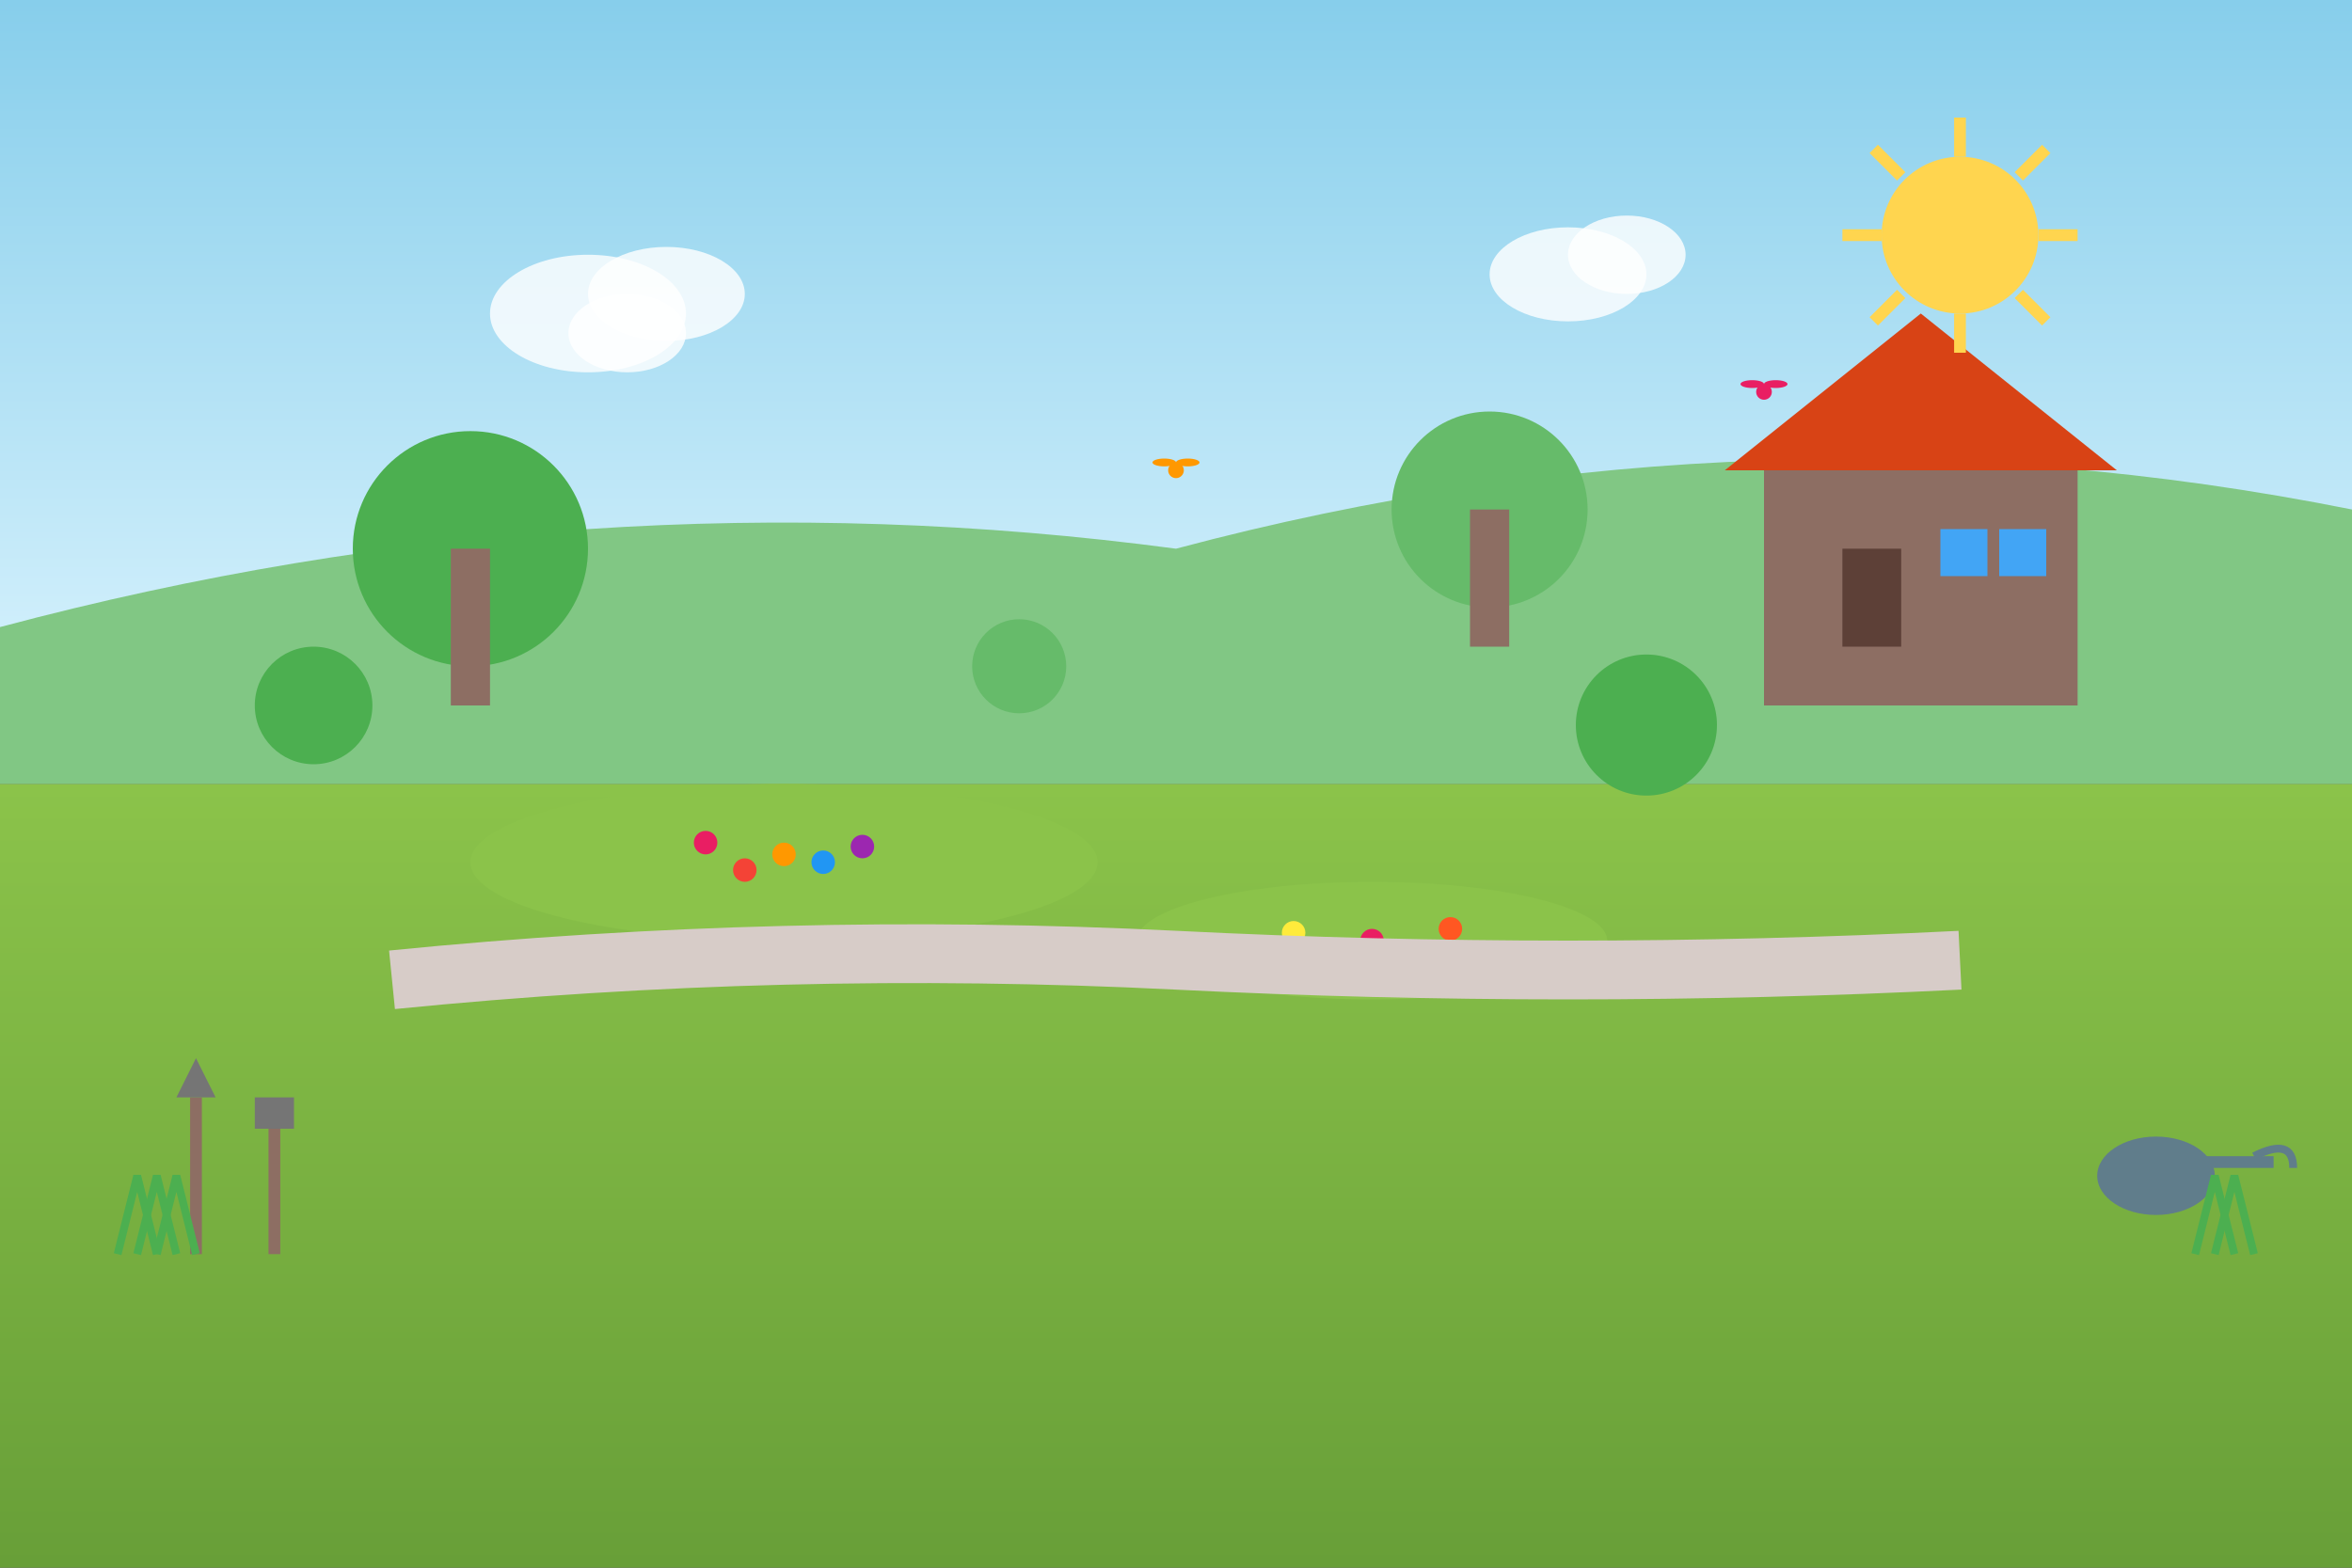 <svg width="600" height="400" viewBox="0 0 600 400" fill="none" xmlns="http://www.w3.org/2000/svg">
  <rect x="0" y="0" width="600" height="400" fill="#333333" stroke="none"/>
  <!-- Sky background -->
  <rect width="600" height="200" fill="url(#skyGradient)"/>
  
  <!-- Ground -->
  <rect y="200" width="600" height="200" fill="url(#groundGradient)"/>
  
  <!-- Back mountains/hills -->
  <path d="M0 160 Q150 120 300 140 Q450 100 600 130 L600 200 L0 200 Z" fill="#81C784"/>
  
  <!-- House structure -->
  <rect x="450" y="120" width="80" height="60" fill="#8D6E63"/>
  <path d="M440 120 L490 80 L540 120 Z" fill="#D84315"/>
  <rect x="470" y="140" width="15" height="25" fill="#5D4037"/>
  <rect x="495" y="135" width="12" height="12" fill="#42A5F5"/>
  <rect x="510" y="135" width="12" height="12" fill="#42A5F5"/>
  
  <!-- Large trees -->
  <circle cx="120" cy="140" r="30" fill="#4CAF50"/>
  <rect x="115" y="140" width="10" height="40" fill="#8D6E63"/>
  
  <circle cx="380" cy="130" r="25" fill="#66BB6A"/>
  <rect x="375" y="130" width="10" height="35" fill="#8D6E63"/>
  
  <!-- Garden beds and flowers -->
  <ellipse cx="200" cy="220" rx="80" ry="20" fill="#8BC34A"/>
  <ellipse cx="350" cy="240" rx="60" ry="15" fill="#8BC34A"/>
  
  <!-- Flowers in garden beds -->
  <circle cx="180" cy="215" r="3" fill="#E91E63"/>
  <circle cx="200" cy="218" r="3" fill="#FF9800"/>
  <circle cx="220" cy="216" r="3" fill="#9C27B0"/>
  <circle cx="190" cy="222" r="3" fill="#F44336"/>
  <circle cx="210" cy="220" r="3" fill="#2196F3"/>
  
  <circle cx="330" cy="238" r="3" fill="#FFEB3B"/>
  <circle cx="350" cy="240" r="3" fill="#E91E63"/>
  <circle cx="370" cy="237" r="3" fill="#FF5722"/>
  
  <!-- Path/walkway -->
  <path d="M100 250 Q200 240 300 245 Q400 250 500 245" stroke="#D7CCC8" stroke-width="15" fill="none"/>
  
  <!-- Small bushes and plants -->
  <circle cx="80" cy="180" r="15" fill="#4CAF50"/>
  <circle cx="260" cy="170" r="12" fill="#66BB6A"/>
  <circle cx="420" cy="185" r="18" fill="#4CAF50"/>
  
  <!-- Gardening tools -->
  <line x1="50" y1="280" x2="50" y2="320" stroke="#8D6E63" stroke-width="3"/>
  <path d="M45 280 L50 270 L55 280" fill="#757575"/>
  
  <line x1="70" y1="285" x2="70" y2="320" stroke="#8D6E63" stroke-width="3"/>
  <rect x="65" y="280" width="10" height="8" fill="#757575"/>
  
  <!-- Watering can -->
  <ellipse cx="550" cy="300" rx="15" ry="10" fill="#607D8B"/>
  <rect x="560" y="295" width="20" height="3" fill="#607D8B"/>
  <path d="M575 295 Q585 290 585 298" stroke="#607D8B" stroke-width="2" fill="none"/>
  
  <!-- Decorative grass -->
  <path d="M30 320 L35 300 L40 320" stroke="#4CAF50" stroke-width="2" fill="none"/>
  <path d="M35 320 L40 300 L45 320" stroke="#4CAF50" stroke-width="2" fill="none"/>
  <path d="M40 320 L45 300 L50 320" stroke="#4CAF50" stroke-width="2" fill="none"/>
  
  <path d="M560 320 L565 300 L570 320" stroke="#4CAF50" stroke-width="2" fill="none"/>
  <path d="M565 320 L570 300 L575 320" stroke="#4CAF50" stroke-width="2" fill="none"/>
  
  <!-- Butterflies -->
  <circle cx="300" cy="120" r="2" fill="#FF9800"/>
  <ellipse cx="297" cy="118" rx="3" ry="1" fill="#FF9800"/>
  <ellipse cx="303" cy="118" rx="3" ry="1" fill="#FF9800"/>
  
  <circle cx="450" cy="100" r="2" fill="#E91E63"/>
  <ellipse cx="447" cy="98" rx="3" ry="1" fill="#E91E63"/>
  <ellipse cx="453" cy="98" rx="3" ry="1" fill="#E91E63"/>
  
  <!-- Sun -->
  <circle cx="500" cy="60" r="20" fill="#FFD54F"/>
  <path d="M480 60 L470 60 M520 60 L530 60 M500 40 L500 30 M500 80 L500 90 M485 45 L478 38 M515 75 L522 82 M515 45 L522 38 M485 75 L478 82" stroke="#FFD54F" stroke-width="3"/>
  
  <!-- Clouds -->
  <ellipse cx="150" cy="80" rx="25" ry="15" fill="white" opacity="0.8"/>
  <ellipse cx="170" cy="75" rx="20" ry="12" fill="white" opacity="0.8"/>
  <ellipse cx="160" cy="85" rx="15" ry="10" fill="white" opacity="0.8"/>
  
  <ellipse cx="400" cy="70" rx="20" ry="12" fill="white" opacity="0.8"/>
  <ellipse cx="415" cy="65" rx="15" ry="10" fill="white" opacity="0.8"/>
  
  <!-- Gradients -->
  <defs>
    <linearGradient id="skyGradient" x1="0%" y1="0%" x2="0%" y2="100%">
      <stop offset="0%" style="stop-color:#87CEEB;stop-opacity:1" />
      <stop offset="100%" style="stop-color:#E0F6FF;stop-opacity:1" />
    </linearGradient>
    <linearGradient id="groundGradient" x1="0%" y1="0%" x2="0%" y2="100%">
      <stop offset="0%" style="stop-color:#8BC34A;stop-opacity:1" />
      <stop offset="100%" style="stop-color:#689F38;stop-opacity:1" />
    </linearGradient>
  </defs>
</svg>
